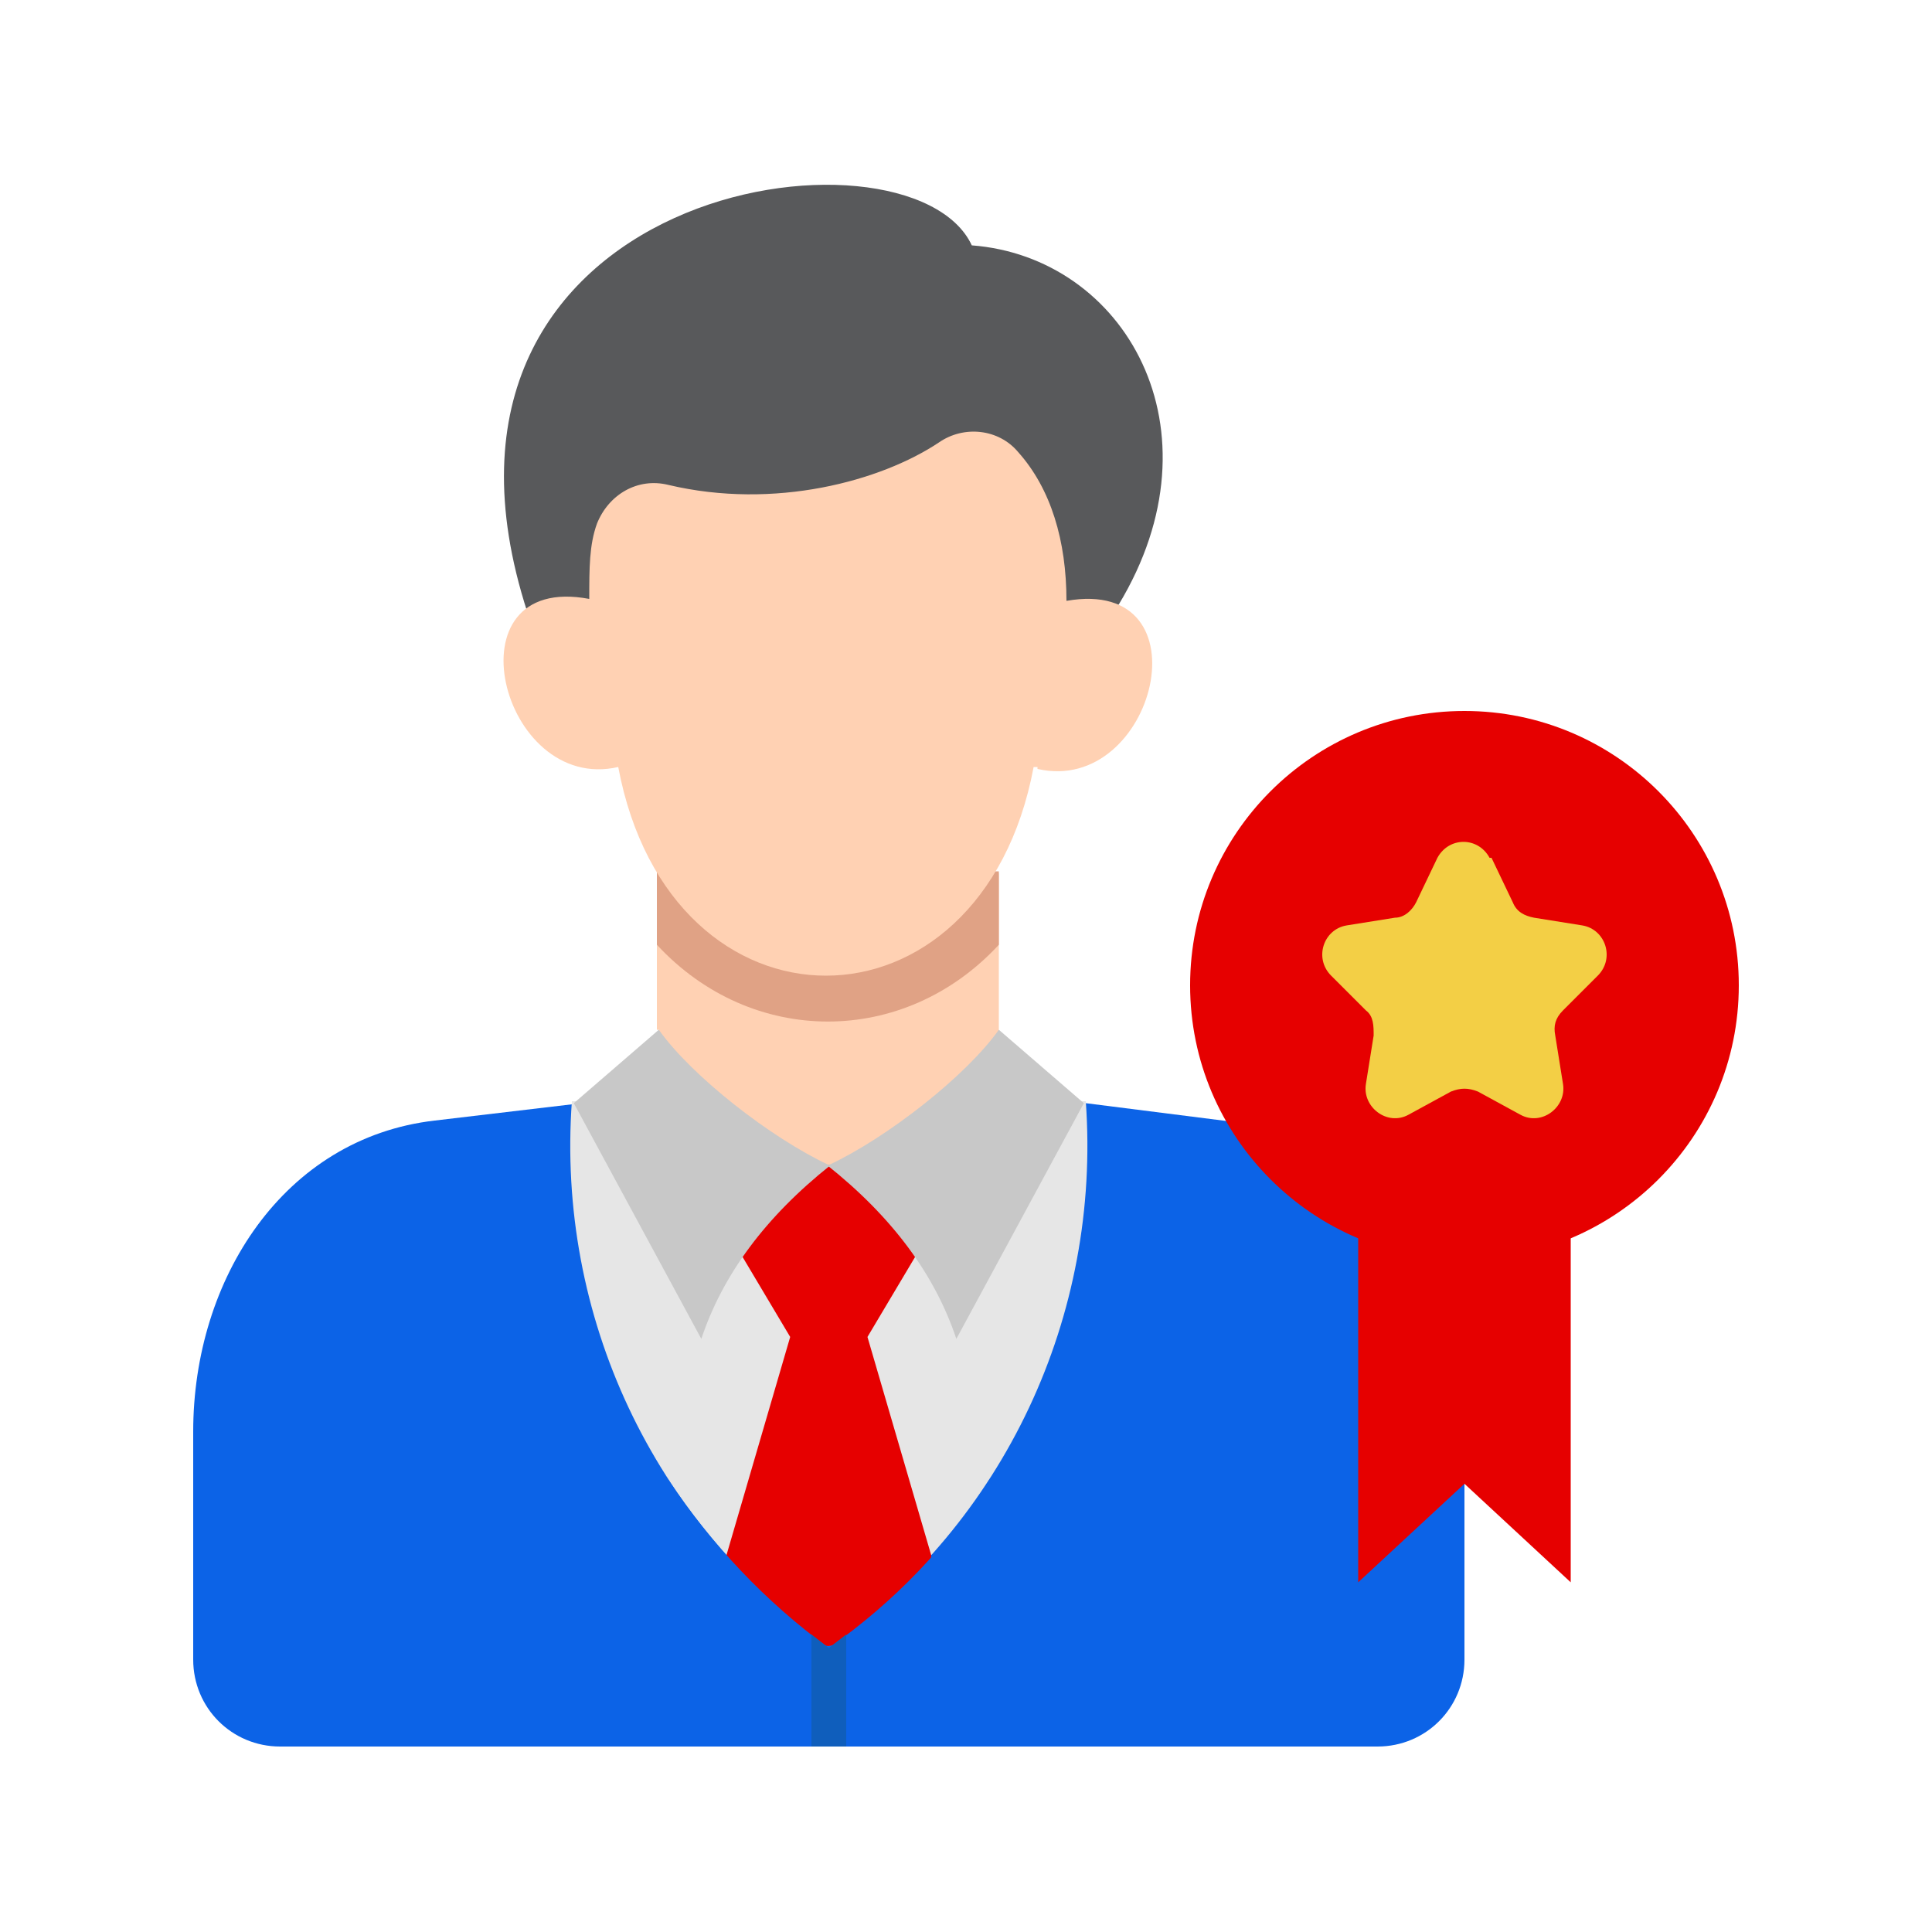 <svg width="64" height="64" viewBox="0 0 64 64" fill="none" xmlns="http://www.w3.org/2000/svg">
<path fill-rule="evenodd" clip-rule="evenodd" d="M19.328 36.544H35.968L40.512 37.12C45.504 37.76 48.512 42.368 48.512 47.424V54.976C48.512 56.576 47.232 57.856 45.632 57.856H9.28C7.68 57.856 6.4 56.576 6.4 54.976V47.424C6.4 42.368 9.408 37.696 14.4 37.12L19.264 36.544H19.328Z" fill="#0C63E7"/>
<path fill-rule="evenodd" clip-rule="evenodd" d="M27.456 54.528C21.632 50.432 18.432 43.584 18.944 36.48H35.968C36.48 43.584 33.28 50.432 27.456 54.528Z" fill="#E6E6E6"/>
<path fill-rule="evenodd" clip-rule="evenodd" d="M21.824 34.112C22.336 35.648 25.536 38.848 27.456 39.744C29.376 38.848 32.576 35.648 33.088 34.112V28.928H21.76V34.112H21.824Z" fill="#FFD1B3"/>
<path fill-rule="evenodd" clip-rule="evenodd" d="M33.088 31.296V28.864H21.76V31.296C24.896 34.688 29.952 34.688 33.088 31.296Z" fill="#E0A285"/>
<path fill-rule="evenodd" clip-rule="evenodd" d="M37.056 20.032L17.472 20.288C12.864 6.08 30.144 3.712 32.192 8.128C37.248 8.512 40.576 14.208 37.056 20.032Z" fill="#58595B"/>
<path fill-rule="evenodd" clip-rule="evenodd" d="M34.368 25.472C38.272 26.368 40.064 19.072 35.328 19.904C35.328 17.92 34.816 16.192 33.728 14.976C33.088 14.208 31.936 14.08 31.104 14.656C29.184 15.936 25.664 16.896 22.144 16.064C21.12 15.808 20.16 16.384 19.776 17.344C19.52 18.048 19.52 18.816 19.52 19.84C14.784 18.944 16.576 26.304 20.48 25.408C22.208 34.624 32.512 34.624 34.24 25.408H34.368V25.472Z" fill="#FFD1B3"/>
<path fill-rule="evenodd" clip-rule="evenodd" d="M26.176 44.288L24.064 51.52C24.576 53.312 25.664 54.336 27.456 54.528C29.376 54.144 30.848 53.312 30.848 51.52L28.736 44.288L30.336 41.6C30.592 40.064 29.696 38.976 27.456 38.592C25.536 39.36 24.64 40.384 24.576 41.6L26.176 44.288Z" fill="#E60000"/>
<path fill-rule="evenodd" clip-rule="evenodd" d="M27.456 38.592C25.536 37.696 22.912 35.648 21.824 34.112L19.008 36.544L23.232 44.352C23.936 42.24 25.344 40.32 27.52 38.592H27.456Z" fill="#C8C8C8"/>
<path fill-rule="evenodd" clip-rule="evenodd" d="M27.456 38.592C29.376 37.696 32 35.648 33.088 34.112L35.904 36.544L31.68 44.352C30.976 42.24 29.568 40.32 27.392 38.592H27.456Z" fill="#C8C8C8"/>
<path fill-rule="evenodd" clip-rule="evenodd" d="M21.056 49.024H22.144C23.552 51.136 25.344 53.056 27.456 54.592C29.632 53.056 31.424 51.2 32.768 49.024H33.856V55.36H21.056V49.024Z" fill="#0C63E7"/>
<path fill-rule="evenodd" clip-rule="evenodd" d="M28.032 57.856H26.88V54.144L27.456 54.592L28.032 54.144V57.856Z" fill="#0F5EBC"/>
<path fill-rule="evenodd" clip-rule="evenodd" d="M52.032 40.448H44.992V52.416L48.512 49.152L52.032 52.416V40.448Z" fill="#E60000"/>
<path d="M48.512 41.728C53.531 41.728 57.6 37.659 57.6 32.64C57.6 27.621 53.531 23.552 48.512 23.552C43.493 23.552 39.424 27.621 39.424 32.64C39.424 37.659 43.493 41.728 48.512 41.728Z" fill="#E60000"/>
<path fill-rule="evenodd" clip-rule="evenodd" d="M49.408 28.416L50.112 29.888C50.24 30.208 50.496 30.336 50.816 30.4L52.416 30.656C53.184 30.784 53.504 31.744 52.928 32.32L51.776 33.472C51.52 33.728 51.456 33.984 51.52 34.304L51.776 35.904C51.904 36.672 51.072 37.312 50.368 36.928L48.96 36.16C48.64 36.032 48.384 36.032 48.064 36.16L46.656 36.928C45.952 37.312 45.12 36.672 45.248 35.904L45.504 34.304C45.504 33.984 45.504 33.664 45.248 33.472L44.096 32.32C43.52 31.744 43.84 30.784 44.608 30.656L46.208 30.4C46.528 30.4 46.784 30.144 46.912 29.888L47.616 28.416C48 27.712 48.96 27.712 49.344 28.416H49.408Z" fill="#F3CF45"/>
</svg>
